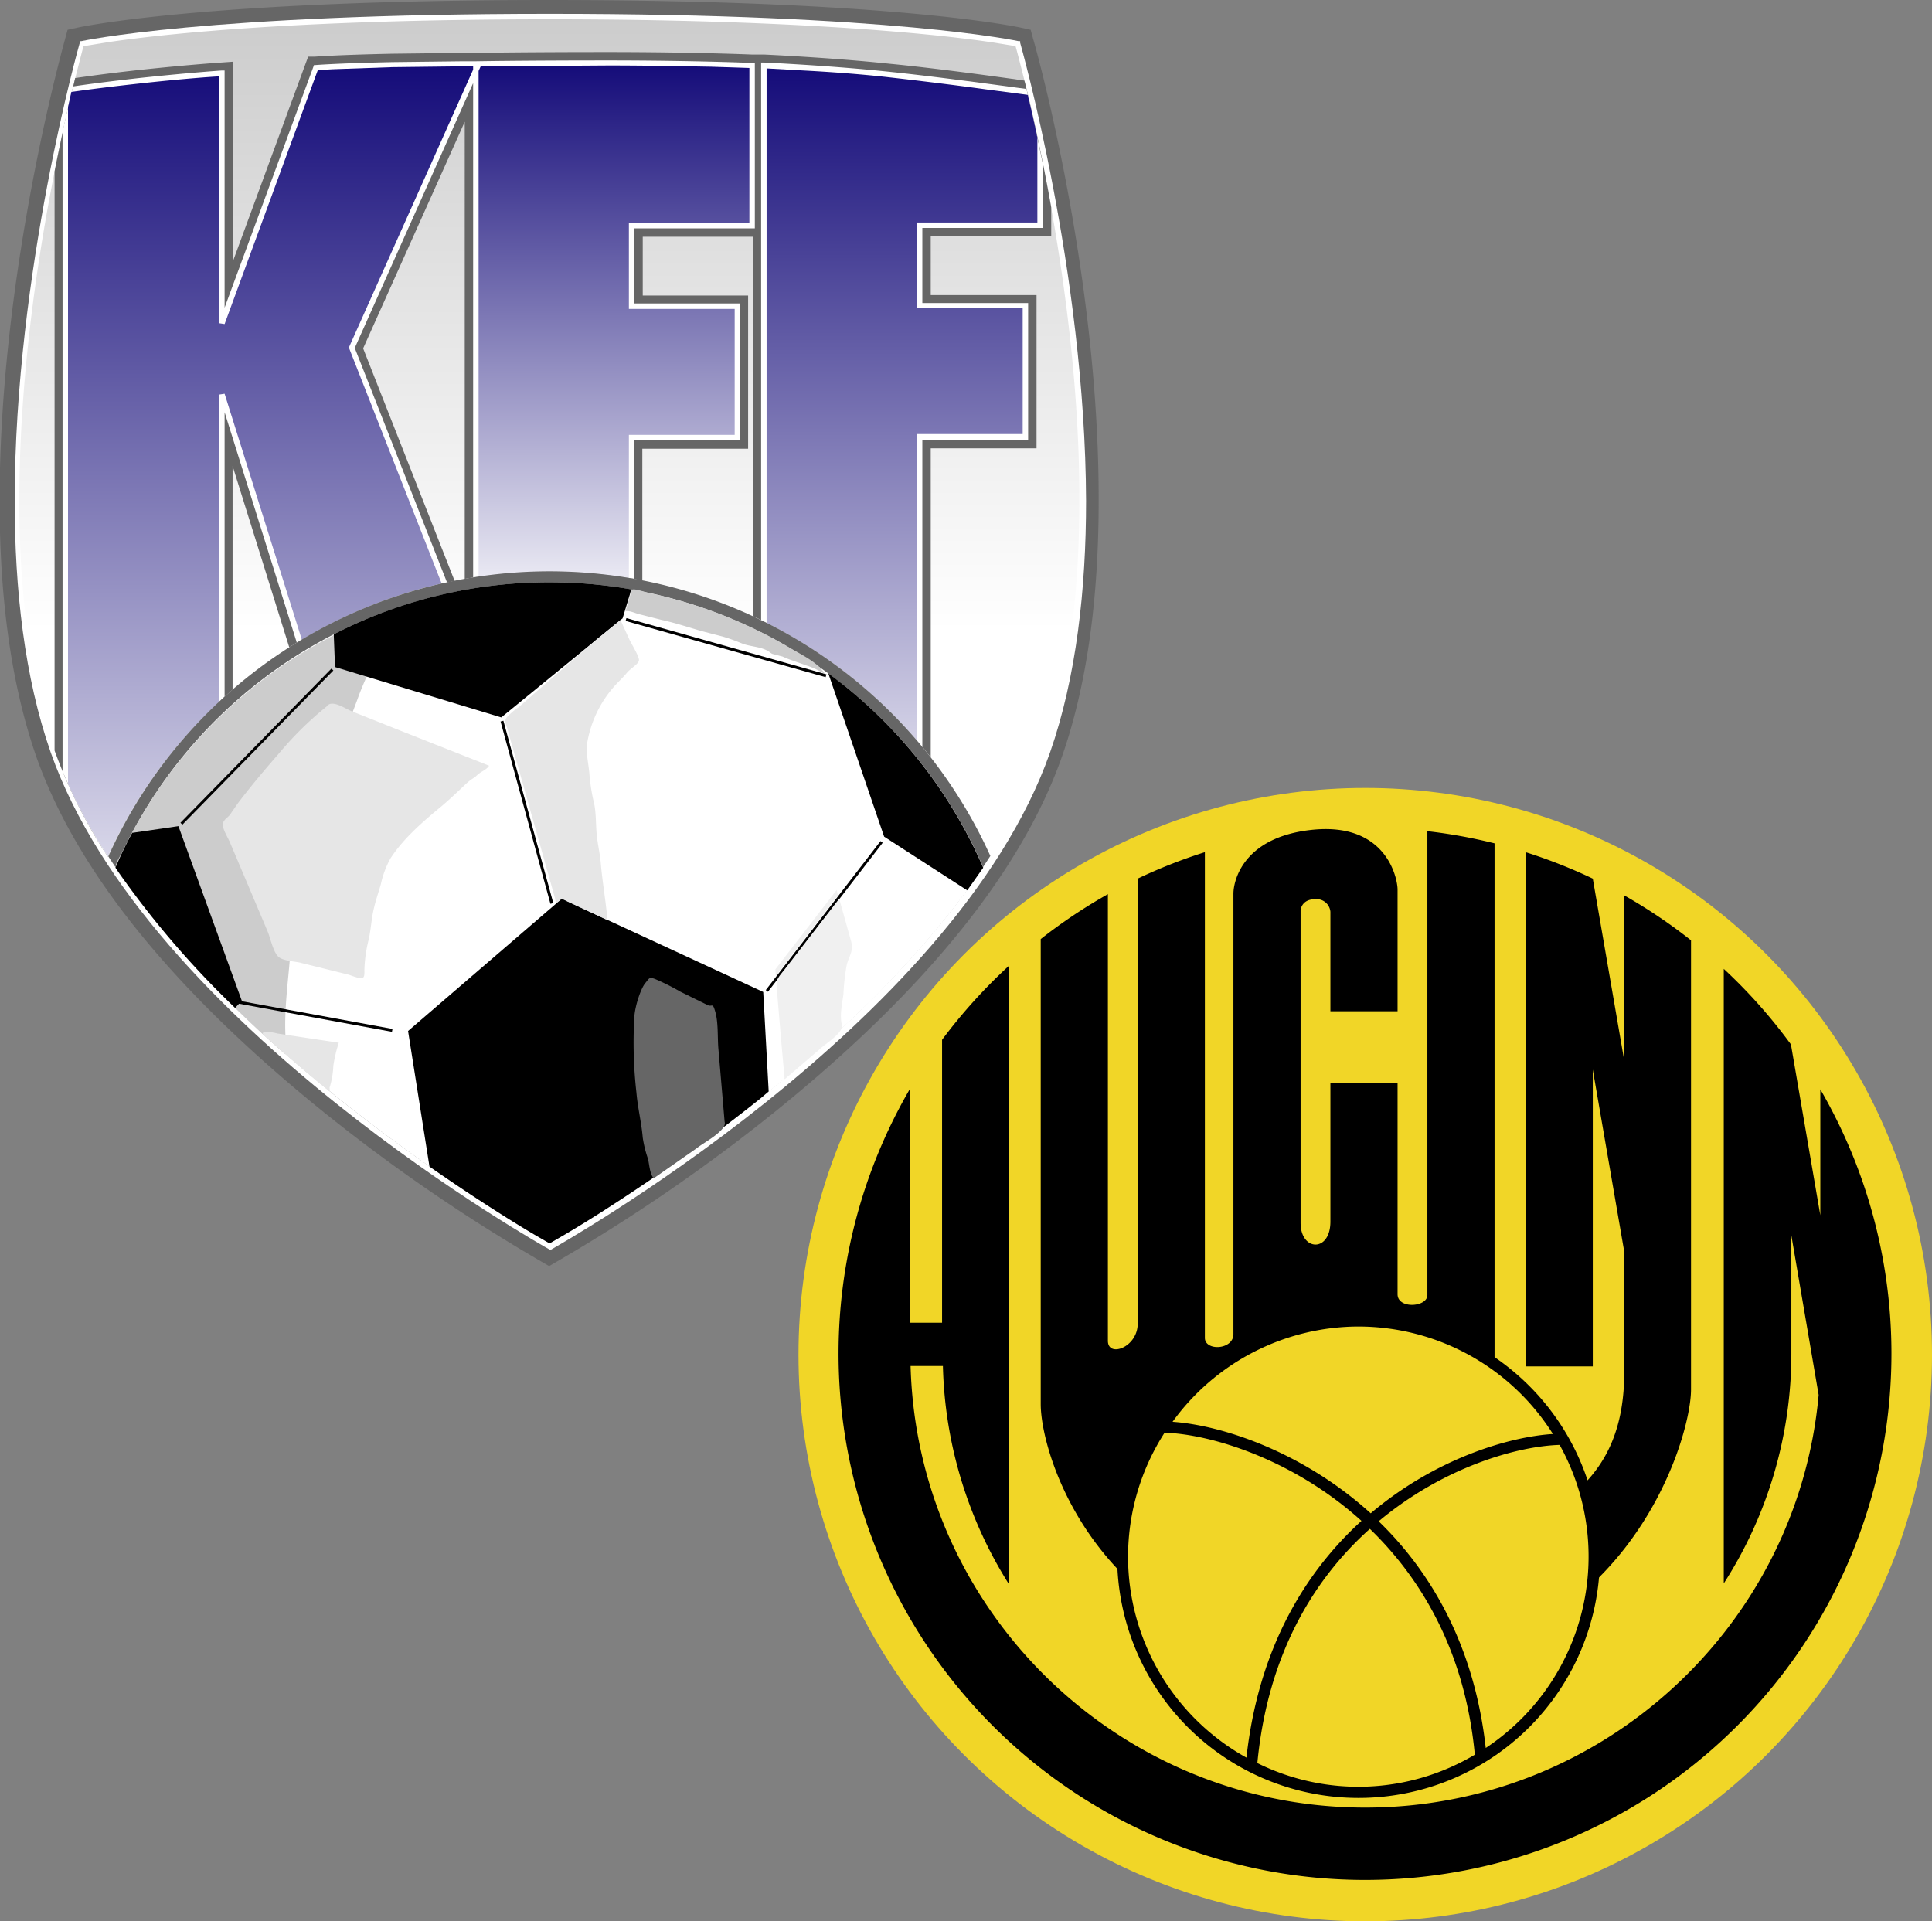 <svg xmlns="http://www.w3.org/2000/svg" xmlns:xlink="http://www.w3.org/1999/xlink" viewBox="0 0 460.2 457.7"><rect x="0" y="0" width="460.2" height="457.7" fill="#808080" stroke="none"/><defs><linearGradient id="a" x1="359.18" y1="392.2" x2="359.18" y2="99.07" gradientUnits="userSpaceOnUse"><stop offset="0.5" stop-color="#fff"/><stop offset="1" stop-color="#ccc"/></linearGradient><linearGradient id="b" x1="292.79" y1="368.22" x2="292.79" y2="110.4" gradientUnits="userSpaceOnUse"><stop offset="0.12" stop-color="#fff"/><stop offset="1" stop-color="#140b79"/></linearGradient><linearGradient id="c" x1="374.57" y1="249.58" x2="374.57" y2="110.22" gradientUnits="userSpaceOnUse"><stop offset="0.03" stop-color="#fff"/><stop offset="1" stop-color="#140b79"/></linearGradient><linearGradient id="d" x1="443.2" y1="368.11" x2="443.2" y2="110.81" gradientUnits="userSpaceOnUse"><stop offset="0.23" stop-color="#fff"/><stop offset="1" stop-color="#140b79"/></linearGradient></defs><title>fjardabyggdhuginn</title><circle cx="325.2" cy="322.7" r="135" fill="#f1d627"/><path d="M615.2,308.5v39.4l-7.5-43.4a124.5,124.5,0,0,0-16-6.3V420.7h16V350l7.5,43.4v28.5c0,12.7-3.6,24-16.1,32.1s-14.8-25-14.8-25V296.1a124.9,124.9,0,0,0-16-2.9V403.7c0,2.9-7.1,3.4-7.1-.2V353.2h-16v33c0,7.4-7.1,7.1-7.1.3V312.1s.1-2.7,3.5-2.7a3.3,3.3,0,0,1,3.6,3v23.7h16v-29c0-2.6-2.6-16.2-20.6-14.2-16.2,1.8-18.5,12.1-18.5,15.2V413c0,3.8-6.8,4.1-6.8.9V298.2a124.4,124.4,0,0,0-16,6.3v106c0,5.7-7.1,8.2-7.1,4.1V308.2a125.6,125.6,0,0,0-16,10.7V429.7c0,13.2,15.5,62.6,78.4,62.6,60,0,76.5-53.5,76.5-66.1v-107A125.3,125.3,0,0,0,615.2,308.5Z" transform="translate(-228.3 -95.2)"/><path d="M551.9,408.5A57.5,57.5,0,1,0,609.4,466,57.5,57.5,0,0,0,551.9,408.5Z" transform="translate(-228.3 -95.2)"/><path d="M551.9,411.2a54.8,54.8,0,0,1,46.3,25.6c-10.9.7-28.3,6.1-43.4,18.9-16.2-14.7-35.5-21-47.2-21.8A54.8,54.8,0,0,1,551.9,411.2Z" transform="translate(-228.3 -95.2)" fill="#f1d627"/><path d="M497,466a54.6,54.6,0,0,1,8.7-29.5c10.7.3,30.4,6.1,46.9,21-13.3,12.1-24.5,30.2-27.4,56.4A54.8,54.8,0,0,1,497,466Z" transform="translate(-228.3 -95.2)" fill="#f1d627"/><path d="M527.8,515.2c2.5-26.1,13.6-44,26.8-55.8,12.4,12,22.7,29.4,25,53.8a54.2,54.2,0,0,1-51.8,2Z" transform="translate(-228.3 -95.2)" fill="#f1d627"/><path d="M582.2,511.6c-2.7-24.3-13-41.9-25.5-54,15.4-12.9,33-17.9,43.1-18.2a54.7,54.7,0,0,1-17.6,72.2Z" transform="translate(-228.3 -95.2)" fill="#f1d627"/><path d="M661.9,354.7v30l-7-40.7a126.2,126.2,0,0,0-16-18V472.4A101.1,101.1,0,0,0,655,417.6V389.5l6.5,38c-5,55.1-51.6,98.3-108,98.3-58.7,0-106.7-46.8-108.3-105.2h7.7a102,102,0,0,0,15.8,52.1V325.2a126.1,126.1,0,0,0-16,17.7v67.4h-7.6V354.5a125.4,125.4,0,1,0,216.8.2Z" transform="translate(-228.3 -95.2)"/><path d="M474.4,104.5l-.6-2.2-2.3-.5c-.4-.1-30-6.6-112.4-6.6s-112,6.5-112.4,6.6l-2.3.5-.6,2.2c0,.2-15.6,54.7-15.6,110,0,21.2,2.3,42.5,8.8,61.1,11.9,33.6,42,63.3,69,85a415.7,415.7,0,0,0,51.2,35.1l1.9,1.1,1.9-1.1a415.7,415.7,0,0,0,51.2-35.1c27-21.7,57.1-51.4,69-85,6.5-18.5,8.8-39.9,8.8-61.1C490.1,159.2,474.5,104.7,474.4,104.5Z" transform="translate(-228.3 -95.2)" fill="#666"/><path d="M471.3,105.4V105h-.4c-.1,0-29.5-6.5-111.6-6.5s-111.6,6.5-111.6,6.5h-.4v.4s-15.5,54.4-15.5,109.1c0,21,2.3,42,8.6,60,22.9,65,118.7,118.3,118.7,118.3l.3.2.3-.2c0-.1,95.8-53.3,118.7-118.3,6.3-18,8.6-39,8.6-60C486.8,159.8,471.3,105.4,471.3,105.4Z" transform="translate(-228.3 -95.2)" fill="#fff"/><path d="M472.5,115.1c-1.2-4.8-2-7.9-2.3-8.9l-5.5-.9c-4-.6-10.2-1.4-19-2.2-17.6-1.6-45.4-3.3-86.5-3.3-61.6,0-93.5,3.7-105.5,5.5l-5.5.9c-.3,1-1.1,4.2-2.3,8.9s-3.4,14.4-5.3,24.6c-3.9,20.4-7.7,47.6-7.7,74.8,0,20.9,2.3,41.7,8.5,59.5,19.7,56.2,95.4,104.2,114,115.2l3.8,2.2,3.8-2.2c2.7-1.6,6.5-3.9,11.1-6.9a431.9,431.9,0,0,0,35.3-25.4c26.7-21.4,56.2-50.8,67.5-82.9,6.3-17.8,8.5-38.7,8.5-59.5C485.5,173.7,476.8,132.9,472.5,115.1Z" transform="translate(-228.3 -95.2)" fill="url(#a)"/><path d="M478.7,151.5v-6.9c-2.2-12.4-4.5-22.6-6.2-29.5l-.2-.7c-7-1-21.6-3-32-4-14.2-1.5-29.9-2.2-29.9-2.2h-2.9s-13.9-.6-34.4-.6-31.5.2-31.5.2h-3l-17,.2c-13.7.3-18.2.7-18.3.7h-1.6l-17.9,48.7V109.9l-2.8.2s-7.7.5-19.8,1.8c-7.3.8-12.2,1.5-15,1.9l-.3,1.3c-1.3,5.2-2.9,12.4-4.6,20.9V274a120.1,120.1,0,0,0,12.7,25.3,115.6,115.6,0,0,1,29.7-39.8V206.2l13.5,43.2a114.5,114.5,0,0,1,39.4-15.8l-21.8-55.4,24.2-54V233.1a116.1,116.1,0,0,1,42.3.4V202.1h25.2V165.6H381.4v-14h26.3V242A115.7,115.7,0,0,1,450,275.6V202h25.2V165.5H450v-14Z" transform="translate(-228.3 -95.2)" fill="#666"/><path d="M281.8,261.2V193.4L299,248.3a114.5,114.5,0,0,1,35.8-14.3l-22-55.9L341,115V232.8a116.2,116.2,0,0,1,38.4.3v-33h25.2V167.5H379.4V149.6h28.7V110.2h-.6s-13.9-.6-34.3-.6-31.5.2-31.5.2h-3.1l-16.9.2c-13.7.3-18.2.7-18.2.7h-.4l-21.3,57.8V112h-.7s-7.6.5-19.7,1.8c-8,.9-13.1,1.6-15.7,2-.7,3-1.6,6.6-2.5,10.8V278.9a125.7,125.7,0,0,0,10.8,20.4A115.6,115.6,0,0,1,281.8,261.2Z" transform="translate(-228.3 -95.2)" fill="#fff"/><path d="M476.7,149.5V134.3c-1.4-7.1-2.8-13.2-3.9-17.9-6.7-.9-21.9-3-32.7-4.1-14.1-1.5-29.8-2.2-29.8-2.2h-.7V243A115.7,115.7,0,0,1,448,273.2V200h25.2V167.4H448V149.5Z" transform="translate(-228.3 -95.2)" fill="#fff"/><path d="M280.5,262.4V189.2l1.3-.2,18.4,58.6a114.5,114.5,0,0,1,33.3-13.4L311.4,178,341,111.8v-.8h-2.4l-16.9.2-14.2.5-3.5.2-22.2,60.5-1.3-.2V113.4c-2.1.1-9,.6-19,1.7s-13.9,1.7-16.2,2l-.8,3.6V281.9a129.4,129.4,0,0,0,9.5,17.3A115.5,115.5,0,0,1,280.5,262.4Z" transform="translate(-228.3 -95.2)" fill="url(#b)"/><path d="M378.1,232.9V198.8h25.2v-30H378.1V148.3h28.7V111.4l-8.9-.3c-6-.1-14.6-.3-24.8-.3l-30.3.2-.5,1.1V232.6a115.9,115.9,0,0,1,35.8.3Z" transform="translate(-228.3 -95.2)" fill="url(#c)"/><path d="M475.4,148.2V128c-.8-3.8-1.6-7.3-2.3-10.2l-9.9-1.3c-7.2-1-16.2-2.1-23.3-2.9s-14.5-1.3-20.1-1.6l-8.9-.5V243.6a115.6,115.6,0,0,1,35.8,28v-73h25.2v-30H446.7V148.2Z" transform="translate(-228.3 -95.2)" fill="url(#d)"/><path d="M359.2,231.3a115.3,115.3,0,0,0-105.1,67.9c29,44.8,85.6,80.6,101.3,89.9l3.8,2.2,3.8-2.2c2.7-1.6,6.5-3.9,11.1-6.9a431.9,431.9,0,0,0,35.3-25.4c19.5-15.6,40.5-35.5,54.8-57.7A115.3,115.3,0,0,0,359.2,231.3Z" transform="translate(-228.3 -95.2)" fill="#666"/><path d="M359.2,233.9a112.7,112.7,0,0,0-103.4,67.9c29.5,43.6,84.2,78.2,99.6,87.4l3.8,2.2,3.8-2.2c2.7-1.6,6.5-3.9,11.1-6.9a431.9,431.9,0,0,0,35.3-25.4c18.8-15,38.9-34,53.1-55.1A112.7,112.7,0,0,0,359.2,233.9Z" transform="translate(-228.3 -95.2)" fill="#fff"/><path d="M296.4,343.6c-.6-7.4.6-14.6,1.1-22,.2-3.5.9-7,1.5-10.5.3-1.7.9-3.3,1.2-5s.5-3.8.9-5.7c1.6-6.7,3.8-13.4,5.6-20.1s4.8-13,7.1-19.5a92.1,92.1,0,0,1,5-10.8c.4-.7.4-1.6.8-2.3s1.1-1.5,1.4-2.4a34.3,34.3,0,0,1,2.6-5.4A113,113,0,0,0,260.6,292q-1.7,3.1-3.3,6.4c-.4.8-1.4,2.2-1.4,3.1s1.6,3,2.4,4c3.3,4.6,6.9,9.1,10.6,13.4a274.4,274.4,0,0,0,27.3,27.4A8.8,8.8,0,0,1,296.4,343.6Z" transform="translate(-228.3 -95.2)" fill="#ccc"/><path d="M270.8,292l-11,1.6q-2.2,4-4,8.3a217.5,217.5,0,0,0,28.5,33.4l1.6-1.7Z" transform="translate(-228.3 -95.2)"/><path d="M359.2,233.9a112.2,112.2,0,0,0-51.4,12.4l.3,7.8,39.6,12,28.9-23.6,2.1-6.9A113.3,113.3,0,0,0,359.2,233.9Z" transform="translate(-228.3 -95.2)"/><path d="M425.6,255.6l13.3,38.9,19.8,12.8,3.8-5.4A113,113,0,0,0,425.6,255.6Z" transform="translate(-228.3 -95.2)"/><rect x="353.6" y="265.9" width="0.7" height="45.03" transform="translate(-292 8.7) rotate(-15.3)"/><rect x="401" y="224.9" width="0.7" height="49.49" transform="translate(-176 473.1) rotate(-74.3)"/><rect x="402.2" y="312.9" width="44.8" height="0.65" transform="translate(-310.9 363.6) rotate(-52.4)"/><rect x="263.8" y="272.8" width="51.4" height="0.65" transform="translate(-336.5 193.6) rotate(-45.6)"/><rect x="304.9" y="318.5" width="0.7" height="37.86" transform="matrix(0.18, -0.98, 0.98, 0.18, -310.75, 480.45)"/><path d="M362.1,309.3l-36.6,31.5,5.1,32.3c10.9,7.6,19.9,13.2,24.8,16.1l3.8,2.2,3.8-2.2c2.7-1.6,6.5-3.9,11.1-6.9a431.9,431.9,0,0,0,35.3-25.4l2-1.7-1.3-23.7Z" transform="translate(-228.3 -95.2)"/><path d="M400.9,362.4l-1.5-17.6c-.2-2.7,0-6-.7-8.5s-.7-1.1-1.9-1.7l-6.5-3.2a53.8,53.8,0,0,0-6-3c-1.4-.5-1.3-.2-2.3,1s-2.4,5.2-2.6,8a105.5,105.5,0,0,0,.5,18.1c.3,3.6,1.2,7.1,1.5,10.7a27.3,27.3,0,0,0,1.2,4.9c.4,1.4.4,3.6,1.4,4.8l10.3-7.2C395.7,367.5,401.6,364.5,400.9,362.4Z" transform="translate(-228.3 -95.2)" fill="#666"/><path d="M306.1,263.5a80,80,0,0,0-11.2,11c-3.4,3.9-6.8,7.9-9.9,12l-1.8,2.6c-.5.8-1.5,1.2-1.8,2.2s1.1,3.3,1.6,4.4l9.1,21.5c.6,1.5,1.3,4.8,2.5,5.9s4.2,1.1,5.5,1.5l11.3,2.8c.6.2,2.6,1,3.2.8s.5-1.3.5-1.9a33.1,33.1,0,0,1,.9-6.8c.6-2.3.7-4.8,1.2-7.2s1.2-4.3,1.8-6.4a22.8,22.8,0,0,1,2.3-6.2c2.9-4.5,7.3-8.4,11.4-11.8,2.2-1.8,4.2-3.7,6.2-5.6s2.1-1.5,3-2.4,2.3-1.3,2.9-2.3l-20-7.9L312,264.6C310.5,264,307.3,261.7,306.1,263.5Z" transform="translate(-228.3 -95.2)" fill="#e6e6e6"/><path d="M306.8,354.3a19.9,19.9,0,0,0,.9-5.2,32.7,32.7,0,0,1,1.3-5.5l-14.6-2.2a11.5,11.5,0,0,0-2.8-.4c-1.5.2-.3.9.7,1.8q7.1,6.4,14.5,12.4A3.4,3.4,0,0,0,306.8,354.3Z" transform="translate(-228.3 -95.2)" fill="#e6e6e6"/><path d="M428.8,339.2c-.5-2.3.1-4.9.4-7.1a51.9,51.9,0,0,1,.8-7.1c.6-2.2,1.7-3.3,1-5.7l-2.8-10-12.9,16.7c-1.3,1.7-2.1,2.2-2,4.3l1,11.9.9,10.1,8.4-7.2C424.9,343.8,429.5,341.1,428.8,339.2Z" transform="translate(-228.3 -95.2)" fill="#f0f0f0"/><polygon points="184.7 230.9 184.8 232.5 199.6 213.3 199.3 212 184.7 230.9" fill="#f0f0f0"/><path d="M370.2,247.7l-14.4,12.5-4,3.5a15.2,15.2,0,0,0-2.8,2.4c-.6.9-.3,1.2.1,2.5l11.3,40.2c.1.2.2,1.3.4,1.4s.8-.8,1.3-.9,1,.5,1.3.6l9.6,4.5c-.4-4.6-1.2-9-1.6-13.6-.2-2.4-.8-4.7-1-7.2s-.1-5.2-.7-7.5a44,44,0,0,1-1-6.5c-.2-2.5-.9-5.1-.5-7.6a27.2,27.2,0,0,1,6.5-13.4c1-1.1,2-2,2.9-3.1s2.8-2.1,2.9-3-1.8-3.9-2.3-5l-2.1-4.6Z" transform="translate(-228.3 -95.2)" fill="#e6e6e6"/><path d="M414.7,251.6c1.7.8,3.8,1.4,5.6,2.1a18,18,0,0,1,4.5,2.1c-1.7-3-6.2-4.9-8.9-6.6a111.9,111.9,0,0,0-33.3-12.8c-.8-.2-3.3-1.1-3.8-.7s-.3,1.1-.4,1.3l-1.1,3.8c1.1-.2,2.5.6,3.6.8l5.1,1.3c3.2.7,6.2,1.7,9.3,2.6l5,1.3c1.8.5,3.3,1.1,4.8,1.7s3.5.7,5.1,1.3,1.5,1,2.2,1.2Z" transform="translate(-228.3 -95.2)" fill="#ccc"/></svg>
